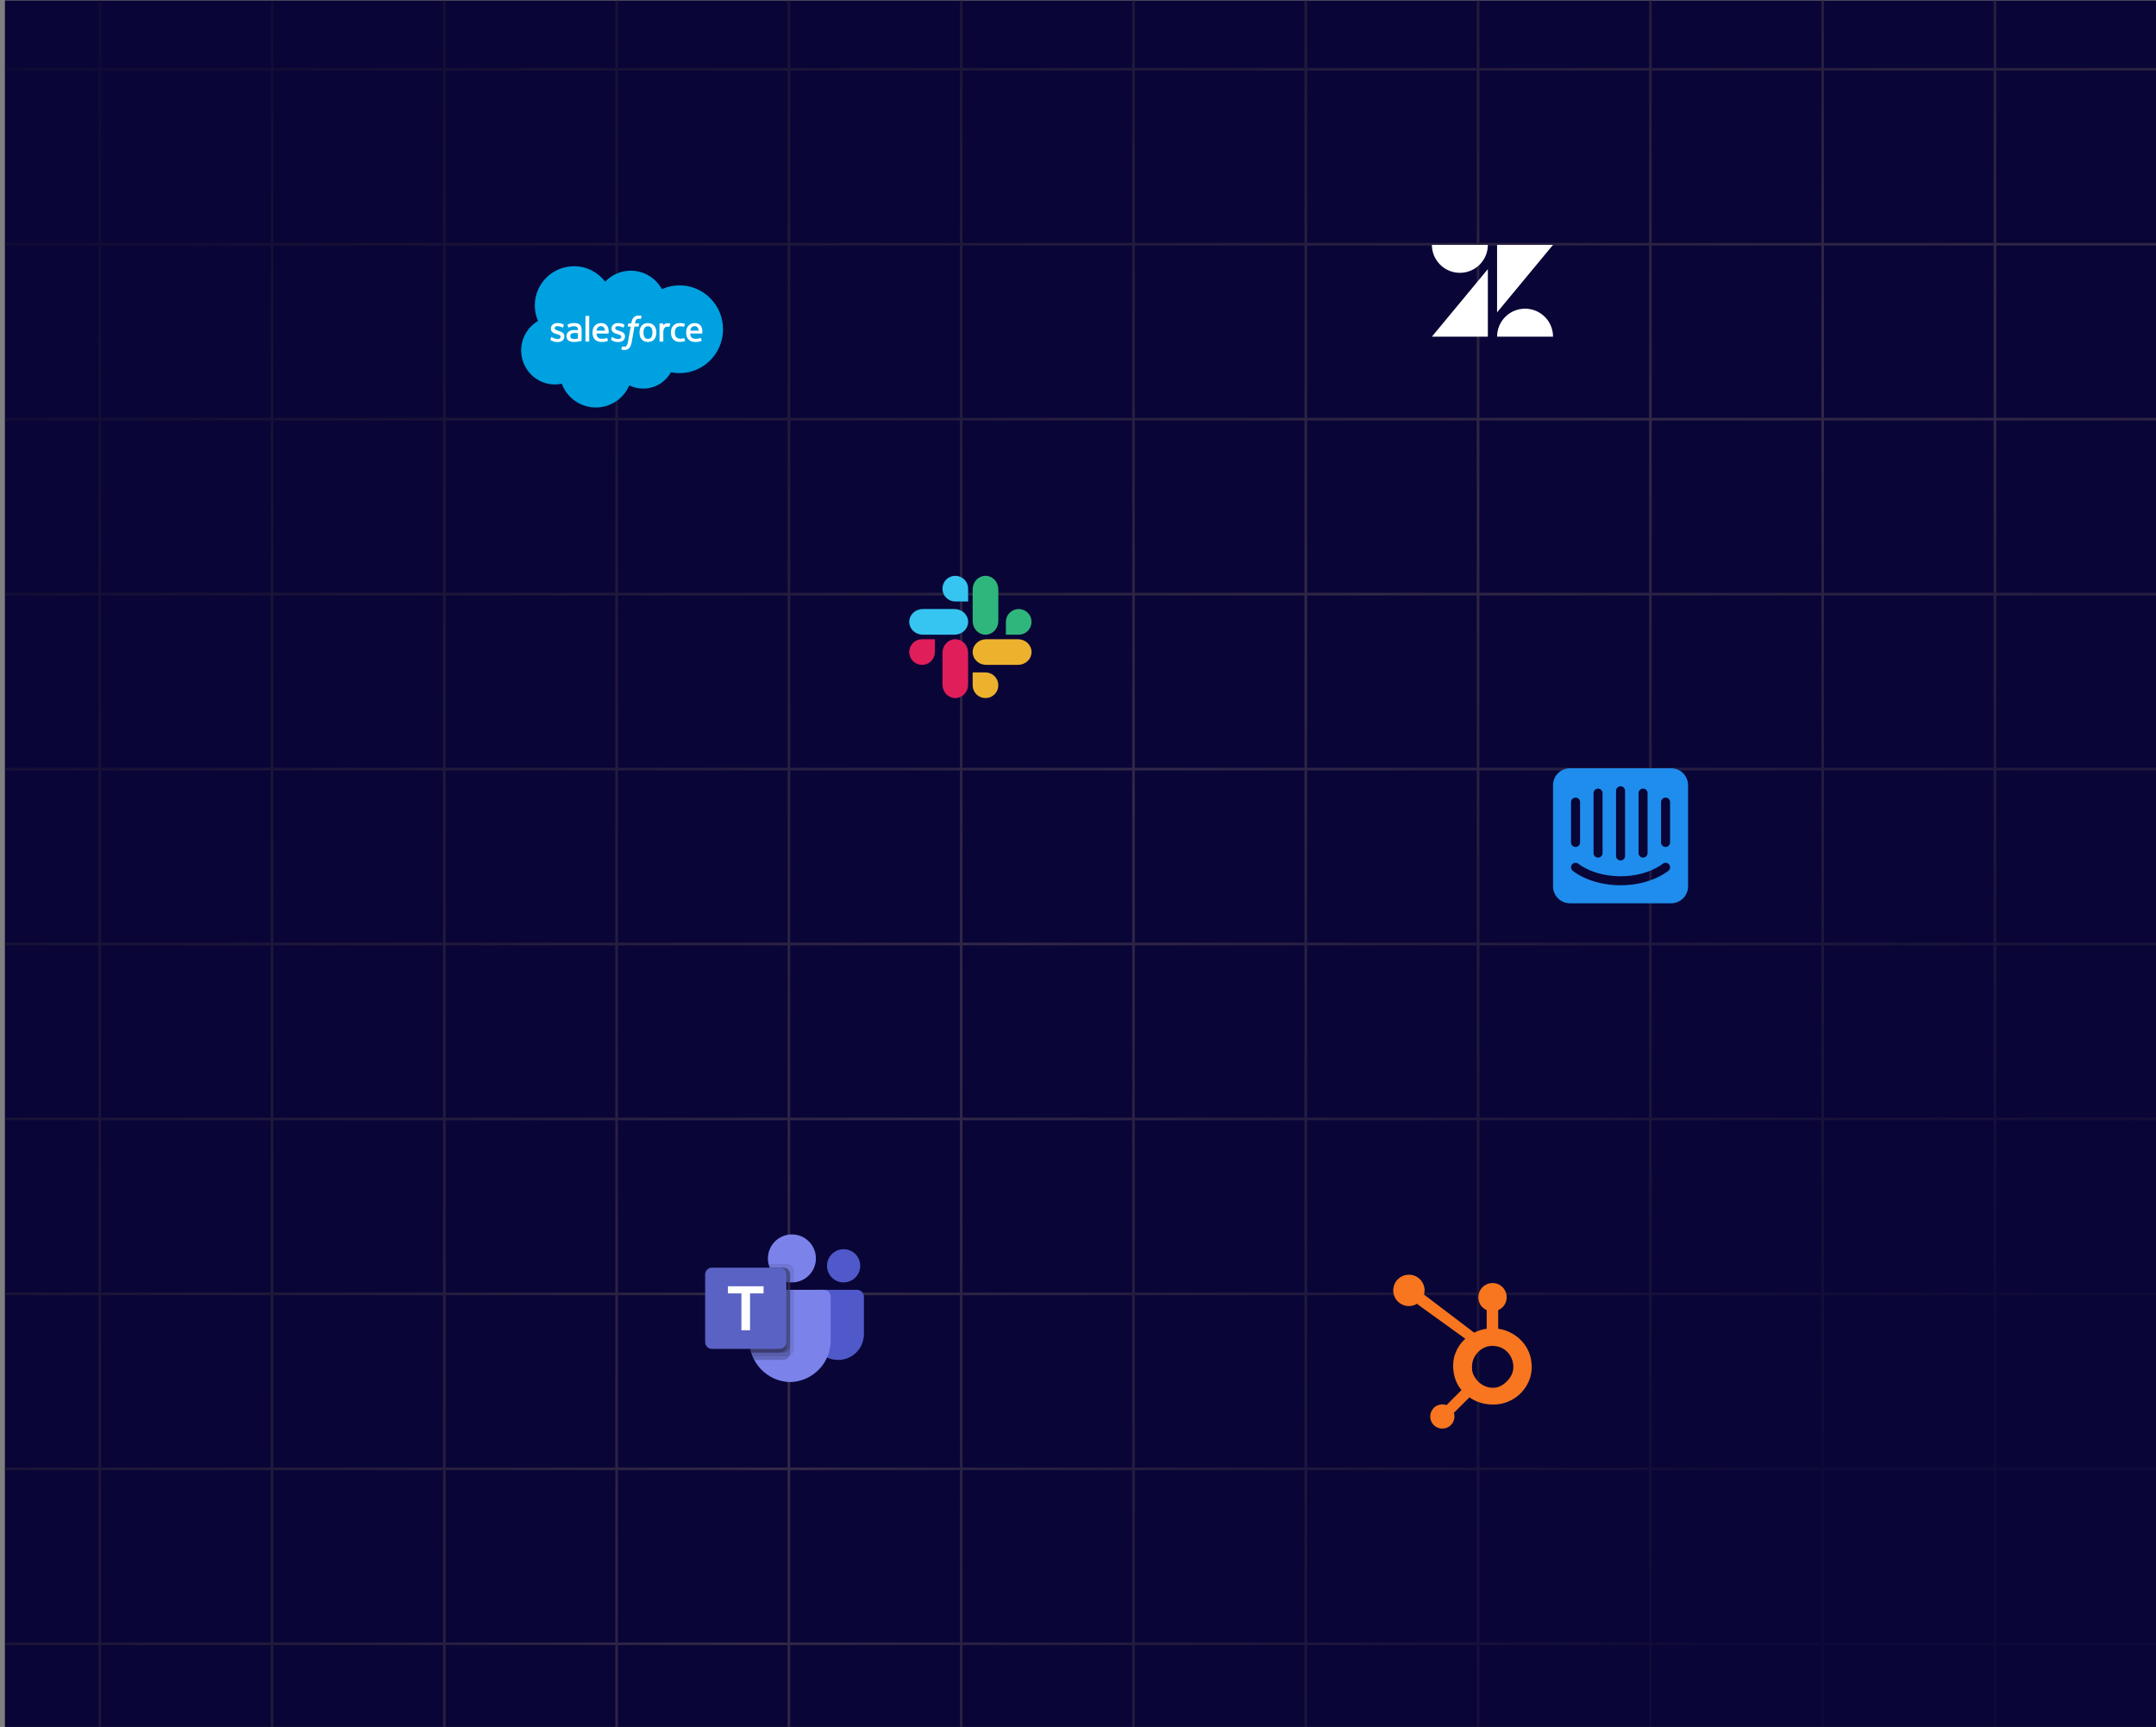 <svg xmlns="http://www.w3.org/2000/svg" xmlns:xlink="http://www.w3.org/1999/xlink" id="e0SVg42sOQu1" viewBox="0 0 689 552" shape-rendering="geometricPrecision" text-rendering="geometricPrecision" project-id="0d294ea7ba1d4af887f40a9ad6b08879" export-id="e09b83c3baa944e795f86d0f99e2356a" cached="false">
<rect x="0" y="0" width="689" height="552" fill="#808080" stroke="none"/>
<style><![CDATA[
#e0SVg42sOQu5_to {animation: e0SVg42sOQu5_to__to 11000ms linear infinite normal forwards}@keyframes e0SVg42sOQu5_to__to { 0% {offset-distance: 0%} 59.091% {offset-distance: 0%;animation-timing-function: cubic-bezier(0,0,0.58,1)} 86.364% {offset-distance: 100%} 100% {offset-distance: 100%}} #e0SVg42sOQu5 {animation: e0SVg42sOQu5_c_o 11000ms linear infinite normal forwards}@keyframes e0SVg42sOQu5_c_o { 0% {opacity: 0} 59.091% {opacity: 0} 75.455% {opacity: 1} 82.727% {opacity: 1} 86.364% {opacity: 0} 100% {opacity: 0}} #e0SVg42sOQu60_to {animation: e0SVg42sOQu60_to__to 11000ms linear infinite normal forwards}@keyframes e0SVg42sOQu60_to__to { 0% {offset-distance: 0%;animation-timing-function: cubic-bezier(0,0,0.58,1)} 36.364% {offset-distance: 100%} 100% {offset-distance: 100%}} #e0SVg42sOQu60 {animation: e0SVg42sOQu60_c_o 11000ms linear infinite normal forwards}@keyframes e0SVg42sOQu60_c_o { 0% {opacity: 0} 13.636% {opacity: 1} 23.636% {opacity: 1} 27.273% {opacity: 0} 100% {opacity: 0}} #e0SVg42sOQu65_to {animation: e0SVg42sOQu65_to__to 11000ms linear infinite normal forwards}@keyframes e0SVg42sOQu65_to__to { 0% {offset-distance: 0%} 14.545% {offset-distance: 0%;animation-timing-function: cubic-bezier(0,0,0.58,1)} 50.909% {offset-distance: 100%} 100% {offset-distance: 100%}} #e0SVg42sOQu65 {animation: e0SVg42sOQu65_c_o 11000ms linear infinite normal forwards}@keyframes e0SVg42sOQu65_c_o { 0% {opacity: 0} 14.545% {opacity: 0} 30.909% {opacity: 1} 46.364% {opacity: 1} 50.909% {opacity: 0} 100% {opacity: 0}} #e0SVg42sOQu70_to {animation: e0SVg42sOQu70_to__to 11000ms linear infinite normal forwards}@keyframes e0SVg42sOQu70_to__to { 0% {offset-distance: 0%} 33.636% {offset-distance: 0%;animation-timing-function: cubic-bezier(0,0,0.58,1)} 70% {offset-distance: 100%} 100% {offset-distance: 100%}} #e0SVg42sOQu70 {animation: e0SVg42sOQu70_c_o 11000ms linear infinite normal forwards}@keyframes e0SVg42sOQu70_c_o { 0% {opacity: 0} 33.636% {opacity: 0} 51.818% {opacity: 1} 65.455% {opacity: 1} 70% {opacity: 0} 100% {opacity: 0}} #e0SVg42sOQu75_to {animation: e0SVg42sOQu75_to__to 11000ms linear infinite normal forwards}@keyframes e0SVg42sOQu75_to__to { 0% {offset-distance: 0%} 53.636% {offset-distance: 0%;animation-timing-function: cubic-bezier(0,0,0.58,1)} 72.727% {offset-distance: 100%} 100% {offset-distance: 100%}} #e0SVg42sOQu75 {animation: e0SVg42sOQu75_c_o 11000ms linear infinite normal forwards}@keyframes e0SVg42sOQu75_c_o { 0% {opacity: 0} 53.636% {opacity: 0} 64.545% {opacity: 1} 72.727% {opacity: 0} 100% {opacity: 0}} #e0SVg42sOQu89_tr {animation: e0SVg42sOQu89_tr__tr 11000ms linear infinite normal forwards}@keyframes e0SVg42sOQu89_tr__tr { 0% {transform: translate(135.338px,207.039px) rotate(720deg);animation-timing-function: cubic-bezier(0.415,0.08,0.115,0.955)} 70% {transform: translate(135.338px,207.039px) rotate(0deg);animation-timing-function: step-end} 90.909% {transform: translate(135.338px,207.039px) rotate(720deg);animation-timing-function: cubic-bezier(0.415,0.08,0.115,0.955)} 100% {transform: translate(135.338px,207.039px) rotate(626.494deg)}} #e0SVg42sOQu89 {animation: e0SVg42sOQu89_f_p 11000ms linear infinite normal forwards}@keyframes e0SVg42sOQu89_f_p { 0% {fill: #d2dbed} 70% {fill: #d2dbec} 90.909% {fill: #d2dbed} 100% {fill: #d2dbed}} #e0SVg42sOQu90_tr {animation: e0SVg42sOQu90_tr__tr 11000ms linear infinite normal forwards}@keyframes e0SVg42sOQu90_tr__tr { 0% {transform: translate(11.12px,29.9px) rotate(-720deg);animation-timing-function: cubic-bezier(0.415,0.08,0.115,0.955)} 70% {transform: translate(11.12px,29.9px) rotate(0deg);animation-timing-function: step-end} 90.909% {transform: translate(11.12px,29.9px) rotate(-720deg);animation-timing-function: cubic-bezier(0.415,0.08,0.115,0.955)} 100% {transform: translate(11.12px,29.9px) rotate(-626.494deg)}}
]]></style>
<defs><filter id="e0SVg42sOQu6-filter" x="-150%" y="-150%" width="400%" height="400%"><feGaussianBlur id="e0SVg42sOQu6-filter-blur-0" stdDeviation="7.12,7.12" result="result"/></filter><filter id="e0SVg42sOQu8-filter" x="-150%" y="-150%" width="400%" height="400%"><feGaussianBlur id="e0SVg42sOQu8-filter-blur-0" stdDeviation="2.5,2.5" result="result"/></filter><linearGradient id="e0SVg42sOQu9-fill" x1="2.024" y1="0" x2="2.024" y2="53.401" spreadMethod="pad" gradientUnits="userSpaceOnUse" gradientTransform="translate(0 0)"><stop id="e0SVg42sOQu9-fill-0" offset="0%" stop-color="rgba(130,100,244,0.72)"/><stop id="e0SVg42sOQu9-fill-1" offset="100%" stop-color="rgba(130,100,244,0)"/></linearGradient><radialGradient id="e0SVg42sOQu10-fill" cx="0" cy="0" r="1" spreadMethod="pad" gradientUnits="userSpaceOnUse" gradientTransform="matrix(-970.32 -420.156 421.964 -974.496 716.763 581.343)"><stop id="e0SVg42sOQu10-fill-0" offset="16.673%" stop-color="rgba(44,36,63,0.17)"/><stop id="e0SVg42sOQu10-fill-1" offset="45.564%" stop-color="#322847"/><stop id="e0SVg42sOQu10-fill-2" offset="87.339%" stop-color="rgba(31,24,46,0.25)"/></radialGradient><linearGradient id="e0SVg42sOQu42-fill" x1="674.77" y1="236.049" x2="2368.9" y2="3170.18" spreadMethod="pad" gradientUnits="userSpaceOnUse" gradientTransform="translate(0 0)"><stop id="e0SVg42sOQu42-fill-0" offset="0%" stop-color="#5a62c3"/><stop id="e0SVg42sOQu42-fill-1" offset="50%" stop-color="#4d55bd"/><stop id="e0SVg42sOQu42-fill-2" offset="100%" stop-color="#3940ab"/></linearGradient><filter id="e0SVg42sOQu61-filter" x="-150%" y="-150%" width="400%" height="400%"><feGaussianBlur id="e0SVg42sOQu61-filter-blur-0" stdDeviation="7.12,7.12" result="result"/></filter><filter id="e0SVg42sOQu63-filter" x="-150%" y="-150%" width="400%" height="400%"><feGaussianBlur id="e0SVg42sOQu63-filter-blur-0" stdDeviation="2.5,2.5" result="result"/></filter><linearGradient id="e0SVg42sOQu64-fill" x1="2.023" y1="0" x2="2.023" y2="53.401" spreadMethod="pad" gradientUnits="userSpaceOnUse" gradientTransform="translate(0 0)"><stop id="e0SVg42sOQu64-fill-0" offset="0%" stop-color="rgba(130,100,244,0.72)"/><stop id="e0SVg42sOQu64-fill-1" offset="100%" stop-color="rgba(130,100,244,0)"/></linearGradient><filter id="e0SVg42sOQu66-filter" x="-150%" y="-150%" width="400%" height="400%"><feGaussianBlur id="e0SVg42sOQu66-filter-blur-0" stdDeviation="7.12,7.12" result="result"/></filter><filter id="e0SVg42sOQu68-filter" x="-150%" y="-150%" width="400%" height="400%"><feGaussianBlur id="e0SVg42sOQu68-filter-blur-0" stdDeviation="2.5,2.5" result="result"/></filter><linearGradient id="e0SVg42sOQu69-fill" x1="2.023" y1="0" x2="2.023" y2="53.401" spreadMethod="pad" gradientUnits="userSpaceOnUse" gradientTransform="translate(0 0)"><stop id="e0SVg42sOQu69-fill-0" offset="0%" stop-color="rgba(130,100,244,0.72)"/><stop id="e0SVg42sOQu69-fill-1" offset="100%" stop-color="rgba(130,100,244,0)"/></linearGradient><filter id="e0SVg42sOQu71-filter" x="-150%" y="-150%" width="400%" height="400%"><feGaussianBlur id="e0SVg42sOQu71-filter-blur-0" stdDeviation="7.12,7.12" result="result"/></filter><filter id="e0SVg42sOQu73-filter" x="-150%" y="-150%" width="400%" height="400%"><feGaussianBlur id="e0SVg42sOQu73-filter-blur-0" stdDeviation="2.5,2.5" result="result"/></filter><linearGradient id="e0SVg42sOQu74-fill" x1="2.023" y1="0" x2="2.023" y2="53.401" spreadMethod="pad" gradientUnits="userSpaceOnUse" gradientTransform="translate(0 0)"><stop id="e0SVg42sOQu74-fill-0" offset="0%" stop-color="rgba(130,100,244,0.72)"/><stop id="e0SVg42sOQu74-fill-1" offset="100%" stop-color="rgba(130,100,244,0)"/></linearGradient><filter id="e0SVg42sOQu76-filter" x="-150%" y="-150%" width="400%" height="400%"><feGaussianBlur id="e0SVg42sOQu76-filter-blur-0" stdDeviation="7.12,7.12" result="result"/></filter><filter id="e0SVg42sOQu78-filter" x="-150%" y="-150%" width="400%" height="400%"><feGaussianBlur id="e0SVg42sOQu78-filter-blur-0" stdDeviation="2.5,2.5" result="result"/></filter><linearGradient id="e0SVg42sOQu79-fill" x1="2.024" y1="0" x2="2.024" y2="53.401" spreadMethod="pad" gradientUnits="userSpaceOnUse" gradientTransform="translate(0 0)"><stop id="e0SVg42sOQu79-fill-0" offset="0%" stop-color="rgba(130,100,244,0.72)"/><stop id="e0SVg42sOQu79-fill-1" offset="100%" stop-color="rgba(130,100,244,0)"/></linearGradient><linearGradient id="e0SVg42sOQu83-fill" x1="0.5" y1="0" x2="0.5" y2="1" spreadMethod="pad" gradientUnits="objectBoundingBox" gradientTransform="translate(0 0)"><stop id="e0SVg42sOQu83-fill-0" offset="0%" stop-color="rgba(255,255,255,0)"/><stop id="e0SVg42sOQu83-fill-1" offset="100%" stop-color="#010022"/></linearGradient></defs><g transform="translate(1.569 0.141)" clip-path="url(#e0SVg42sOQu80)"><g><rect width="689" height="552" rx="0" ry="0" transform="translate(-1.569-.141)" fill="#090536"/><g id="e0SVg42sOQu5_to" style="offset-path:path('M579.756,487.454L581.779,77.434');offset-rotate:0deg"><g id="e0SVg42sOQu5" transform="translate(-583.909,-117.386)" opacity="0"><g filter="url(#e0SVg42sOQu6-filter)"><circle r="7.25" transform="translate(581.886 89.357)" fill="#8264f4"/></g><g filter="url(#e0SVg42sOQu8-filter)"><rect width="4.047" height="53.402" rx="0" ry="0" transform="translate(579.862 90.686)" fill="url(#e0SVg42sOQu9-fill)"/></g></g></g><path d="M-190.355,134.268v55.075h-49.527v.846h49.527v55.075h-49.527v.845h49.527v55.074h-49.527v.846h49.527v55.074h-49.527v.846h49.527v55.075h-49.527v.846h49.527v55.074h-49.527v.846h49.527v55.075h-49.527v.846h49.527v55.073h-49.527v.846h49.527v53.47h.845v-53.47h54.214v53.47h.846v-53.47h54.214v53.47h.846v-53.47h54.215v53.47h.846v-53.47h54.215v53.47h.846v-53.47h54.214v53.47h.846v-53.47h54.215v53.47h.846v-53.47h54.213v53.47h.846v-53.47h54.214v53.47h.846v-53.47h54.214v53.47h.845v-53.47h54.216v53.47h.846v-53.47h54.214v53.47h.846v-53.47h54.213v53.47h.846v-53.47h54.215v53.47h.846v-53.47h54.213v53.47h.846v-53.47h54.216v53.47h.846v-53.47h51.039v-.846h-51.039v-55.073h51.039v-.846h-51.039v-55.075h51.039v-.846h-51.039v-55.074h51.039v-.846h-51.039v-55.075h51.039v-.846h-51.039v-55.074h51.039v-.846h-51.039v-55.074h51.039v-.845h-51.039v-55.075h51.039v-.846h-51.039v-55.075h51.039v-.846h-51.039v-55.073h51.039v-.846h-51.039v-55.073h51.039v-.846h-51.039v-55.075h51.039v-.846h-51.039v-55.075h51.039v-.846h-51.039v-55.074h51.039v-.846h-51.039v-55.074h51.039v-.846h-51.039v-55.074h51.039v-.846h-51.039v-54.704h-.846v54.704h-54.216v-54.704h-.846v54.704h-54.213v-54.704h-.846v54.704h-54.215v-54.704h-.846v54.704h-54.213v-54.704h-.846v54.704h-54.214v-54.704h-.846v54.704h-54.216v-54.704h-.845v54.704h-54.214v-54.704h-.846v54.704h-54.214v-54.704h-.846v54.704h-54.213v-54.704h-.846v54.704h-54.215v-54.704h-.846v54.704h-54.214v-54.704h-.846v54.704h-54.215v-54.704h-.846v54.704h-54.215v-54.704h-.846v54.704h-54.214v-54.704h-.846v54.704h-54.214v-54.704h-.845v54.704h-49.527v.846h49.527v55.074h-49.527v.846h49.527v55.074h-49.527v.846h49.527v55.074h-49.527v.846h49.527v55.075h-49.527v.846h49.527v55.075h-49.527v.846h49.527v55.073h-49.527v.846h49.527v55.073h-49.527v.846h49.527Zm.845-391.44v55.074h54.214v-55.074h-54.214Zm55.06,0v55.074h54.214v-55.074h-54.214Zm55.059,0v55.074h54.215v-55.074h-54.215Zm55.061,0v55.074h54.215v-55.074h-54.215Zm55.06,0v55.074h54.214v-55.074h-54.214Zm55.06,0v55.074h54.215v-55.074h-54.215Zm55.061,0v55.074h54.213v-55.074h-54.213Zm55.059,0v55.074h54.214v-55.074h-54.214Zm55.06,0v55.074h54.214v-55.074h-54.214Zm55.059,0v55.074h54.216v-55.074h-54.216Zm55.062,0v55.074h54.214v-55.074h-54.214Zm55.06,0v55.074h54.213v-55.074h-54.213Zm55.059,0v55.074h54.215v-55.074h-54.215Zm55.061,0v55.074h54.213v-55.074h-54.213Zm55.059,0v55.074h54.216v-55.074h-54.216ZM-189.51,245.264v-55.075h54.214v55.075h-54.214Zm0-55.921h54.214v-55.075h-54.214v55.075Zm55.06,55.921v-55.075h54.214v55.075h-54.214Zm0-55.921h54.214v-55.075h-54.214v55.075Zm55.059,55.921v-55.075h54.215v55.075h-54.215Zm0-55.921h54.215v-55.075h-54.215v55.075Zm55.061,55.921v-55.075h54.215v55.075h-54.215Zm0-55.921h54.215v-55.075h-54.215v55.075Zm55.06,55.921v-55.075h54.214v55.075h-54.214Zm0-55.921h54.214v-55.075h-54.214v55.075Zm55.06,55.921v-55.075h54.215v55.075h-54.215Zm0-55.921h54.215v-55.075h-54.215v55.075Zm55.061,55.921v-55.075h54.213v55.075h-54.213Zm0-55.921h54.213v-55.075h-54.213v55.075Zm55.059,55.921v-55.075h54.214v55.075h-54.214Zm0-55.921h54.214v-55.075h-54.214v55.075Zm55.06,55.921v-55.075h54.214v55.075h-54.214Zm0-55.921h54.214v-55.075h-54.214v55.075Zm55.059,55.921v-55.075h54.216v55.075h-54.216Zm0-55.921h54.216v-55.075h-54.216v55.075Zm55.062,55.921v-55.075h54.214v55.075h-54.214Zm0-55.921h54.214v-55.075h-54.214v55.075Zm55.06,55.921v-55.075h54.213v55.075h-54.213Zm0-55.921h54.213v-55.075h-54.213v55.075Zm55.059,55.921v-55.075h54.215v55.075h-54.215Zm0-55.921h54.215v-55.075h-54.215v55.075Zm55.061,55.921v-55.075h54.213v55.075h-54.213Zm0-55.921h54.213v-55.075h-54.213v55.075Zm55.059,55.921v-55.075h54.216v55.075h-54.216Zm0-55.921h54.216v-55.075h-54.216v55.075Zm-770.84-334.675v55.074h54.214v-55.074h-54.214Zm55.06,0v55.074h54.214v-55.074h-54.214Zm54.214-.846h-54.214v-55.074h54.214v55.074Zm.846.846v55.074h54.215v-55.074h-54.215Zm54.215-.846h-54.215v-55.074h54.215v55.074Zm.846.846v55.074h54.215v-55.074h-54.215Zm54.215-.846h-54.215v-55.074h54.215v55.074Zm.846.846v55.074h54.214v-55.074h-54.214Zm54.214-.846h-54.214v-55.074h54.214v55.074Zm.846.846v55.074h54.215v-55.074h-54.215Zm54.215-.846h-54.215v-55.074h54.215v55.074Zm.846.846v55.074h54.213v-55.074h-54.213Zm54.213-.846h-54.213v-55.074h54.213v55.074Zm.846.846v55.074h54.214v-55.074h-54.214Zm54.214-.846h-54.214v-55.074h54.214v55.074Zm.846.846v55.074h54.214v-55.074h-54.214Zm54.214-.846h-54.214v-55.074h54.214v55.074Zm.845.846v55.074h54.216v-55.074h-54.216Zm54.216-.846h-54.216v-55.074h54.216v55.074Zm.846.846v55.074h54.214v-55.074h-54.214Zm54.214-.846h-54.214v-55.074h54.214v55.074Zm.846.846v55.074h54.213v-55.074h-54.213Zm54.213-.846h-54.213v-55.074h54.213v55.074Zm.846.846v55.074h54.215v-55.074h-54.215Zm54.215-.846h-54.215v-55.074h54.215v55.074Zm.846.846v55.074h54.213v-55.074h-54.213Zm54.213-.846h-54.213v-55.074h54.213v55.074Zm.846.846v55.074h54.216v-55.074h-54.216Zm54.216-.846h-54.216v-55.074h54.216v55.074Zm-770.842,0h-54.214v-55.074h54.214v55.074ZM-189.51,357.103v-55.074h54.214v55.074h-54.214Zm0-55.92h54.214v-55.074h-54.214v55.074Zm55.06,55.92v-55.074h54.214v55.074h-54.214Zm0-55.92h54.214v-55.074h-54.214v55.074Zm55.059,55.92v-55.074h54.215v55.074h-54.215Zm0-55.92h54.215v-55.074h-54.215v55.074Zm55.06,55.92v-55.074h54.215v55.074h-54.215Zm0-55.92h54.215v-55.074h-54.215v55.074Zm55.061,55.92v-55.074h54.214v55.074h-54.214Zm0-55.92h54.214v-55.074h-54.214v55.074Zm55.06,55.92v-55.074h54.215v55.074h-54.215Zm0-55.92h54.215v-55.074h-54.215v55.074Zm55.061,55.92v-55.074h54.213v55.074h-54.213Zm0-55.92h54.213v-55.074h-54.213v55.074Zm55.059,55.92v-55.074h54.214v55.074h-54.214Zm0-55.92h54.214v-55.074h-54.214v55.074Zm55.06,55.92v-55.074h54.214v55.074h-54.214Zm0-55.92h54.214v-55.074h-54.214v55.074Zm55.059,55.92v-55.074h54.216v55.074h-54.216Zm0-55.92h54.216v-55.074h-54.216v55.074Zm55.062,55.92v-55.074h54.214v55.074h-54.214Zm0-55.92h54.214v-55.074h-54.214v55.074Zm55.06,55.92v-55.074h54.213v55.074h-54.213Zm0-55.92h54.213v-55.074h-54.213v55.074Zm55.059,55.92v-55.074h54.215v55.074h-54.215Zm0-55.92h54.215v-55.074h-54.215v55.074Zm55.061,55.92v-55.074h54.213v55.074h-54.213Zm0-55.92h54.213v-55.074h-54.213v55.074Zm55.059,55.92v-55.074h54.216v55.074h-54.216Zm0-55.92h54.216v-55.074h-54.216v55.074ZM-189.51,-33.491v55.075h54.214v-55.075h-54.214Zm55.06,0v55.075h54.214v-55.075h-54.214Zm54.214-.846h-54.214v-55.075h54.214v55.075Zm.846.846v55.075h54.215v-55.075h-54.215Zm54.215-.846h-54.215v-55.075h54.215v55.075Zm.846.846v55.075h54.215v-55.075h-54.215Zm54.215-.846h-54.215v-55.075h54.215v55.075Zm.846.846v55.075h54.214v-55.075h-54.214Zm54.214-.846h-54.214v-55.075h54.214v55.075Zm.846.846v55.075h54.215v-55.075h-54.215Zm54.215-.846h-54.215v-55.075h54.215v55.075Zm.846.846v55.075h54.213v-55.075h-54.213Zm54.213-.846h-54.213v-55.075h54.213v55.075Zm.846.846v55.075h54.214v-55.075h-54.214Zm54.214-.846h-54.214v-55.075h54.214v55.075Zm.846.846v55.075h54.214v-55.075h-54.214Zm54.214-.846h-54.214v-55.075h54.214v55.075Zm.845.846v55.075h54.216v-55.075h-54.216Zm54.216-.846h-54.216v-55.075h54.216v55.075Zm.846.846v55.075h54.214v-55.075h-54.214Zm54.214-.846h-54.214v-55.075h54.214v55.075Zm.846.846v55.075h54.213v-55.075h-54.213Zm54.213-.846h-54.213v-55.075h54.213v55.075Zm.846.846v55.075h54.215v-55.075h-54.215Zm54.215-.846h-54.215v-55.075h54.215v55.075Zm.846.846v55.075h54.213v-55.075h-54.213Zm54.213-.846h-54.213v-55.075h54.213v55.075Zm.846.846v55.075h54.216v-55.075h-54.216Zm54.216-.846h-54.216v-55.075h54.216v55.075Zm-770.842,0h-54.214v-55.075h54.214v55.075ZM-189.51,468.944v-55.074h54.214v55.074h-54.214Zm0-55.92h54.214v-55.075h-54.214v55.075Zm55.06,55.92v-55.074h54.214v55.074h-54.214Zm0-55.92h54.214v-55.075h-54.214v55.075Zm55.059,55.92v-55.074h54.215v55.074h-54.215Zm0-55.92h54.215v-55.075h-54.215v55.075Zm55.06,55.92v-55.074h54.215v55.074h-54.215Zm0-55.92h54.215v-55.075h-54.215v55.075Zm55.061,55.92v-55.074h54.214v55.074h-54.214Zm0-55.92h54.214v-55.075h-54.214v55.075Zm55.06,55.92v-55.074h54.215v55.074h-54.215Zm0-55.92h54.215v-55.075h-54.215v55.075Zm55.061,55.92v-55.074h54.213v55.074h-54.213Zm0-55.92h54.213v-55.075h-54.213v55.075Zm55.059,55.92v-55.074h54.214v55.074h-54.214Zm0-55.92h54.214v-55.075h-54.214v55.075Zm55.06,55.92v-55.074h54.214v55.074h-54.214Zm0-55.92h54.214v-55.075h-54.214v55.075Zm55.059,55.92v-55.074h54.216v55.074h-54.216Zm0-55.92h54.216v-55.075h-54.216v55.075Zm55.062,55.92v-55.074h54.214v55.074h-54.214Zm0-55.92h54.214v-55.075h-54.214v55.075Zm55.06,55.92v-55.074h54.213v55.074h-54.213Zm0-55.92h54.213v-55.075h-54.213v55.075Zm55.059,55.92v-55.074h54.215v55.074h-54.215Zm0-55.92h54.215v-55.075h-54.215v55.075Zm55.061,55.92v-55.074h54.213v55.074h-54.213Zm0-55.92h54.213v-55.075h-54.213v55.075Zm55.059,55.92v-55.074h54.216v55.074h-54.216Zm0-55.92h54.216v-55.075h-54.216v55.075ZM-189.51,78.349v55.073h54.214v-55.073h-54.214Zm55.06,0v55.073h54.214v-55.073h-54.214Zm54.214-.846h-54.214v-55.073h54.214v55.073Zm.846.846v55.073h54.215v-55.073h-54.215Zm54.215-.846h-54.215v-55.073h54.215v55.073Zm.846.846v55.073h54.215v-55.073h-54.215Zm54.215-.846h-54.215v-55.073h54.215v55.073Zm.846.846v55.073h54.214v-55.073h-54.214Zm54.214-.846h-54.214v-55.073h54.214v55.073Zm.846.846v55.073h54.215v-55.073h-54.215Zm54.215-.846h-54.215v-55.073h54.215v55.073Zm.846.846v55.073h54.213v-55.073h-54.213Zm54.213-.846h-54.213v-55.073h54.213v55.073Zm.846.846v55.073h54.214v-55.073h-54.214Zm54.214-.846h-54.214v-55.073h54.214v55.073Zm.846.846v55.073h54.214v-55.073h-54.214Zm54.214-.846h-54.214v-55.073h54.214v55.073Zm.845.846v55.073h54.216v-55.073h-54.216Zm54.216-.846h-54.216v-55.073h54.216v55.073Zm.846.846v55.073h54.214v-55.073h-54.214Zm54.214-.846h-54.214v-55.073h54.214v55.073Zm.846.846v55.073h54.213v-55.073h-54.213Zm54.213-.846h-54.213v-55.073h54.213v55.073Zm.846.846v55.073h54.215v-55.073h-54.215Zm54.215-.846h-54.215v-55.073h54.215v55.073Zm.846.846v55.073h54.213v-55.073h-54.213Zm54.213-.846h-54.213v-55.073h54.213v55.073Zm.846.846v55.073h54.216v-55.073h-54.216Zm54.216-.846h-54.216v-55.073h54.216v55.073Zm-770.842,0h-54.214v-55.073h54.214v55.073ZM-189.51,580.784v-55.073h54.214v55.073h-54.214Zm0-55.919h54.214v-55.075h-54.214v55.075Zm55.06,55.919v-55.073h54.214v55.073h-54.214Zm0-55.919h54.214v-55.075h-54.214v55.075Zm55.059,55.919v-55.073h54.215v55.073h-54.215Zm0-55.919h54.215v-55.075h-54.215v55.075ZM-24.33,580.784v-55.073h54.215v55.073h-54.215Zm0-55.919h54.215v-55.075h-54.215v55.075Zm55.061,55.919v-55.073h54.214v55.073h-54.214Zm0-55.919h54.214v-55.075h-54.214v55.075Zm55.06,55.919v-55.073h54.215v55.073h-54.215Zm0-55.919h54.215v-55.075h-54.215v55.075Zm55.061,55.919v-55.073h54.213v55.073h-54.213Zm0-55.919h54.213v-55.075h-54.213v55.075Zm55.059,55.919v-55.073h54.214v55.073h-54.214Zm0-55.919h54.214v-55.075h-54.214v55.075Zm55.06,55.919v-55.073h54.214v55.073h-54.214Zm0-55.919h54.214v-55.075h-54.214v55.075Zm55.059,55.919v-55.073h54.216v55.073h-54.216Zm0-55.919h54.216v-55.075h-54.216v55.075Zm55.062,55.919v-55.073h54.214v55.073h-54.214Zm0-55.919h54.214v-55.075h-54.214v55.075Zm55.06,55.919v-55.073h54.213v55.073h-54.213Zm0-55.919h54.213v-55.075h-54.213v55.075Zm55.059,55.919v-55.073h54.215v55.073h-54.215Zm0-55.919h54.215v-55.075h-54.215v55.075Zm55.061,55.919v-55.073h54.213v55.073h-54.213Zm0-55.919h54.213v-55.075h-54.213v55.075Zm55.059,55.919v-55.073h54.216v55.073h-54.216Zm0-55.919h54.216v-55.075h-54.216v55.075Z" clip-rule="evenodd" fill="url(#e0SVg42sOQu10-fill)" fill-rule="evenodd"/><g clip-path="url(#e0SVg42sOQu16)"><g><path d="M191.83,89.884c2.082-2.166,4.976-3.51,8.183-3.51c4.258,0,7.973,2.375,9.95,5.901c1.77-.791,3.686-1.199,5.624-1.198c7.681,0,13.906,6.283,13.906,14.026c0,7.748-6.225,14.031-13.906,14.031-.936,0-1.852-.094-2.741-.272-1.742,3.108-5.064,5.206-8.873,5.206-1.596,0-3.102-.366-4.447-1.025-1.768,4.154-5.88,7.068-10.678,7.068-4.996,0-9.25-3.16-10.882-7.592-.711.152-1.454.231-2.213.231-5.948,0-10.767-4.871-10.767-10.877c0-4.029,2.166-7.544,5.384-9.422-.684-1.57-1.034-3.264-1.031-4.976c0-6.911,5.608-12.514,12.53-12.514c4.06-.005,7.675,1.931,9.961,4.923Z" fill="#00a1e0"/><path d="M174.33,108.37c-.042.105.015.126.026.147.12.089.246.151.366.225.659.35,1.276.45,1.93.45c1.324,0,2.145-.707,2.145-1.837v-.021c0-1.046-.926-1.428-1.799-1.7l-.115-.037c-.654-.214-1.225-.397-1.225-.826v-.021c0-.372.33-.644.843-.644.57,0,1.245.189,1.679.429c0,0,.126.084.173-.042.026-.068.246-.659.267-.721.026-.069-.021-.121-.063-.147-.497-.303-1.183-.507-1.894-.507h-.131c-1.208,0-2.056.732-2.056,1.778v.021c0,1.104.931,1.465,1.805,1.716l.141.042c.638.194,1.188.366,1.188.811v.021c0,.408-.356.717-.931.717-.225,0-.937-.006-1.706-.492-.094-.052-.146-.094-.22-.136-.036-.026-.131-.063-.172.057l-.251.717Zm19.373,0c-.042.105.015.126.026.147.12.089.246.151.366.225.659.35,1.276.45,1.93.45c1.324,0,2.145-.707,2.145-1.837v-.021c0-1.046-.926-1.428-1.799-1.7l-.115-.037c-.654-.214-1.225-.397-1.225-.826v-.021c0-.372.33-.644.843-.644.57,0,1.245.189,1.679.429c0,0,.126.084.173-.042.026-.068.246-.659.267-.721.026-.069-.021-.121-.063-.147-.497-.303-1.183-.507-1.894-.507h-.131c-1.208,0-2.056.732-2.056,1.778v.021c0,1.104.931,1.465,1.805,1.716l.141.042c.638.194,1.188.366,1.188.811v.021c0,.408-.356.717-.931.717-.225,0-.937-.006-1.706-.492-.094-.052-.146-.094-.22-.136-.026-.016-.136-.058-.172.057l-.251.717Zm13.22-2.218c0,.638-.12,1.146-.356,1.501-.23.351-.586.524-1.072.524-.492,0-.843-.173-1.073-.524-.23-.355-.35-.863-.35-1.501s.115-1.141.35-1.496c.23-.351.581-.518,1.073-.518s.842.167,1.078.518c.23.35.35.852.35,1.496Zm1.104-1.188c-.11-.366-.277-.69-.502-.957-.23-.276-.52-.497-.848-.644-.335-.157-.738-.235-1.182-.235-.45,0-.848.078-1.183.235-.34.157-.622.377-.847.644-.225.272-.392.591-.502.957-.11.367-.163.764-.163,1.188s.053.821.163,1.188c.11.366.277.69.502.957.225.272.513.486.847.638.34.152.738.23,1.183.23.45,0,.847-.078,1.182-.23s.623-.371.848-.638.392-.591.502-.957c.11-.367.162-.764.162-1.188s-.052-.827-.162-1.188Zm9.072,3.04c-.037-.11-.142-.068-.142-.068-.162.063-.329.12-.512.146-.183.027-.387.042-.607.042-.534,0-.958-.157-1.266-.471-.304-.313-.476-.821-.476-1.512c0-.627.151-1.098.423-1.454.267-.356.681-.539,1.225-.539.455,0,.805.052,1.166.168c0,0,.089.036.131-.079.094-.267.168-.46.272-.753.032-.084-.042-.121-.068-.131-.141-.058-.481-.147-.737-.183-.241-.037-.518-.058-.827-.058-.466,0-.879.079-1.23.236-.35.157-.654.371-.889.643-.242.28-.425.606-.539.958-.12.366-.178.763-.178,1.187c0,.916.246,1.659.738,2.198.487.544,1.224.821,2.182.821.565,0,1.145-.115,1.564-.277c0,0,.078-.037.047-.131l-.277-.743Zm1.935-2.469c.053-.356.152-.654.304-.885.23-.35.575-.544,1.067-.544s.816.194,1.046.544c.157.231.22.539.246.885h-2.663Zm3.715-.78c-.094-.356-.324-.711-.481-.874-.241-.261-.476-.439-.712-.539-.339-.143-.704-.216-1.072-.214-.466,0-.89.078-1.235.241-.345.162-.633.382-.863.659-.225.272-.398.602-.508.968s-.162.769-.162,1.193c0,.429.058.831.167,1.192.116.367.299.686.545.953.245.266.559.476.941.622.377.147.832.22,1.355.22c1.078-.005,1.648-.246,1.884-.372.042-.021.078-.062.031-.177l-.246-.686c-.036-.099-.141-.063-.141-.063-.267.1-.649.278-1.533.278-.581,0-1.01-.173-1.276-.44-.278-.272-.414-.675-.435-1.245l3.741.005c0,0,.099,0,.11-.099.005-.052.131-.78-.11-1.622Zm-33.661.78c.052-.356.152-.654.304-.885.23-.35.575-.544,1.067-.544s.816.194,1.046.544c.152.231.22.539.246.885h-2.663Zm3.72-.78c-.094-.356-.324-.711-.476-.874-.241-.261-.476-.439-.712-.539-.339-.143-.704-.216-1.072-.214-.466,0-.89.078-1.235.241-.345.162-.633.382-.863.659-.225.272-.398.602-.508.968-.109.366-.162.769-.162,1.193c0,.429.058.831.168,1.192.115.367.298.686.544.953.246.266.56.476.941.622.377.147.832.22,1.355.22c1.078-.005,1.648-.246,1.884-.372.042-.021.078-.062.031-.177l-.246-.686c-.036-.099-.141-.063-.141-.063-.267.1-.649.278-1.533.278-.58,0-1.009-.173-1.276-.44-.278-.272-.414-.675-.435-1.245l3.741.005c0,0,.1,0,.11-.099c0-.052.126-.78-.115-1.622Zm-11.803,3.228c-.146-.115-.167-.146-.214-.22-.074-.115-.11-.277-.11-.486c0-.33.11-.565.335-.722-.006,0,.319-.283,1.083-.272.533.005,1.015.089,1.015.089v1.7c0,0-.477.099-1.01.136-.764.042-1.099-.225-1.099-.225Zm1.491-2.626c-.152-.011-.35-.016-.586-.016-.319,0-.628.042-.921.12-.292.079-.554.199-.779.361-.225.163-.408.372-.544.618-.131.246-.199.539-.199.863c0,.329.058.617.173.853.115.235.277.434.486.586.21.151.466.261.764.329.293.068.628.1.989.1.382,0,.764-.032,1.135-.095.366-.062.816-.151.942-.183.125-.031.261-.068.261-.068.095-.021.084-.12.084-.12v-3.422c0-.748-.199-1.307-.596-1.648-.393-.345-.968-.517-1.716-.517-.283,0-.733.036-1,.094c0,0-.816.157-1.15.418c0,0-.074.047-.032.147l.267.711c.031.094.12.063.12.063s.026-.01.063-.031c.722-.393,1.627-.382,1.627-.382.403,0,.717.078.926.24.204.157.309.393.309.89v.157c-.33-.042-.623-.068-.623-.068Zm30.156-1.926c.01-.025.01-.054-.001-.079-.011-.026-.031-.046-.057-.057-.063-.026-.382-.094-.628-.109-.47-.027-.732.052-.962.156-.23.105-.487.273-.633.466v-.455c0-.063-.047-.115-.11-.115h-.958c-.062,0-.109.052-.109.115v5.577c0,.063.052.115.115.115h.983c.063,0,.115-.052.115-.115v-2.789c0-.371.042-.748.126-.983.078-.23.193-.419.33-.549.136-.131.292-.225.46-.278.173-.052.366-.073.502-.073.194,0,.413.052.413.052.074.011.11-.036.136-.099.058-.167.241-.68.278-.78Z" fill="#fff"/><path d="M203.429,100.847c-.121-.036-.231-.063-.372-.089s-.314-.036-.507-.036c-.675,0-1.209.193-1.585.57-.372.377-.623.947-.754,1.695l-.047.251h-.847c0,0-.105-.005-.126.11l-.141.78c-.011.073.021.12.12.12h.827l-.837,4.677c-.063.377-.142.685-.225.921-.084.23-.163.403-.262.533-.094.121-.183.21-.34.262-.131.042-.277.063-.44.063-.088,0-.209-.016-.298-.032-.089-.015-.136-.036-.204-.062c0,0-.094-.037-.136.057-.031.079-.251.686-.277.759s.01.131.057.151c.11.037.194.063.341.1.209.047.381.052.549.052.345,0,.659-.047.915-.141.262-.094.487-.262.691-.481.22-.241.356-.492.487-.837.13-.341.24-.764.329-1.256l.842-4.766h1.23c0,0,.105.005.125-.11l.142-.78c.01-.073-.021-.12-.121-.12h-1.198c.006-.026.063-.45.199-.842.058-.168.168-.304.262-.398s.199-.157.314-.193c.12-.037.251-.058.402-.058.11,0,.225.011.309.031.115.027.162.037.194.048.12.036.141,0,.162-.058l.288-.785c.031-.089-.042-.125-.068-.136Zm-16.7,8.083c0,.063-.047.115-.11.115h-.994c-.063,0-.104-.052-.104-.115v-7.978c0-.063.041-.115.104-.115h.994c.063,0,.11.052.11.115v7.978Z" fill="#fff"/></g><clipPath id="e0SVg42sOQu16"><rect width="66.966" height="66.966" rx="0" ry="0" transform="translate(164.097 73.436)" fill="#fff"/></clipPath></g><g clip-path="url(#e0SVg42sOQu21)"><g><path d="M532.14,269.161c-.004.379-.158.741-.427,1.007-.269.267-.633.416-1.012.416-.378,0-.742-.149-1.011-.416-.27-.266-.423-.628-.427-1.007v-12.937c.004-.379.157-.741.427-1.007.269-.267.633-.416,1.011-.416.379,0,.743.149,1.012.416.269.266.423.628.427,1.007v12.937Zm-.502,9.004c-.222.19-5.551,4.662-15.321,4.662s-15.098-4.472-15.321-4.662c-.289-.249-.468-.602-.498-.982-.029-.381.094-.757.342-1.047.248-.289.6-.468.98-.498s.756.092,1.045.339c.085.071,4.843,3.972,13.452,3.972c8.717,0,13.402-3.929,13.448-3.968.602-.517,1.512-.448,2.028.155.249.29.372.666.343,1.047-.029.38-.209.733-.498.982Zm-31.144-21.941c.004-.379.157-.741.427-1.007.269-.267.633-.416,1.011-.416.379,0,.743.149,1.012.416.269.266.423.628.427,1.007v12.937c-.004.379-.158.741-.427,1.007-.269.267-.633.416-1.012.416-.378,0-.742-.149-1.011-.416-.27-.266-.423-.628-.427-1.007v-12.937Zm7.192-2.877c.006-.378.16-.738.429-1.003.27-.265.632-.414,1.01-.414s.74.149,1.009.414.423.625.429,1.003v19.217c-.006.377-.16.738-.429,1.003s-.631.413-1.009.413-.74-.148-1.01-.413c-.269-.265-.423-.626-.429-1.003v-19.217Zm7.193-.728c-.001-.189.037-.376.109-.55.072-.175.178-.334.312-.467.133-.134.292-.24.466-.312.175-.072.362-.109.551-.109s.376.037.55.109c.175.072.334.178.467.312.134.133.24.292.312.467.072.174.109.361.109.55v20.857c-.004.379-.157.741-.426,1.008-.27.266-.633.415-1.012.415s-.742-.149-1.012-.415c-.269-.267-.422-.629-.426-1.008v-20.857Zm7.192.728c.006-.378.16-.738.429-1.003s.631-.414,1.009-.414.74.149,1.01.414c.269.265.423.625.429,1.003v19.217c-.006.377-.16.738-.429,1.003-.27.265-.632.413-1.01.413s-.74-.148-1.009-.413-.423-.626-.429-1.003v-19.217Zm10.428-7.911h-32.365c-2.979,0-5.394,2.415-5.394,5.394v32.365c0,2.979,2.415,5.394,5.394,5.394h32.365c2.979,0,5.395-2.415,5.395-5.394v-32.365c0-2.979-2.416-5.394-5.395-5.394Z" fill="#1f8ded"/></g><clipPath id="e0SVg42sOQu21"><rect width="43.153" height="43.153" rx="0" ry="0" transform="translate(494.74 245.436)" fill="#fff"/></clipPath></g><g clip-path="url(#e0SVg42sOQu26)"><g><path d="M476.858,78.121v21.593L494.74,78.123l-17.882-.002Zm-20.832.003c0,4.936,4.006,8.943,8.942,8.943s8.939-4.007,8.941-8.943h-17.883Zm17.883,7.754L456.026,107.466h17.883v-21.588Zm11.888,12.646c-1.174-0-2.337.231-3.422.68s-2.07,1.108-2.9,1.938c-.831.83-1.489,1.816-1.938,2.901s-.68,2.248-.679,3.422h17.882c0-4.936-4-8.941-8.941-8.941h-.002Z" fill="#fff"/></g><clipPath id="e0SVg42sOQu26"><rect width="38.714" height="38.714" rx="0" ry="0" transform="translate(456.026 73.436)" fill="#fff"/></clipPath></g><g clip-path="url(#e0SVg42sOQu44)"><g><path d="M259.168,412.137h13.107c1.238,0,2.242,1.004,2.242,2.242v11.938c0,4.551-3.69,8.241-8.24,8.241h-.04c-4.55,0-8.24-3.688-8.241-8.24v-13.009c0-.154.03-.307.089-.449s.145-.271.254-.38.238-.195.38-.254c.143-.059.295-.089.449-.089Z" fill="#5059c9"/><path d="M268.026,409.776c2.933,0,5.31-2.378,5.31-5.31c0-2.933-2.377-5.311-5.31-5.311s-5.31,2.378-5.31,5.311c0,2.932,2.377,5.31,5.31,5.31Z" fill="#5059c9"/><path d="M251.505,409.776c4.237,0,7.671-3.434,7.671-7.67s-3.434-7.67-7.671-7.67c-4.236,0-7.67,3.434-7.67,7.67s3.434,7.67,7.67,7.67Z" fill="#7b83eb"/><path d="M261.733,412.137h-21.635c-1.223.03-2.191,1.045-2.163,2.269v13.617c-.171,7.342,5.638,13.435,12.981,13.615c7.342-.18,13.151-6.273,12.98-13.615v-13.617c.029-1.224-.939-2.239-2.163-2.269Z" fill="#7b83eb"/><path d="M252.096,412.137v19.081c-.003.428-.132.846-.371,1.2-.24.355-.579.632-.974.794-.258.109-.535.166-.815.166h-10.962c-.154-.39-.295-.779-.413-1.18-.414-1.354-.624-2.762-.626-4.178v-13.618c-.028-1.221.938-2.235,2.16-2.265h12.001Z" opacity="0.1"/><path d="M250.915,412.137v20.261c0,.28-.056.557-.165.814-.163.396-.439.735-.794.974-.355.24-.772.369-1.2.372h-9.228c-.2-.39-.389-.779-.554-1.18-.159-.386-.297-.78-.413-1.18-.414-1.354-.624-2.762-.626-4.178v-13.618c-.028-1.221.938-2.235,2.16-2.265h10.82Z" opacity="0.2"/><path d="M250.916,412.137v17.901c-.009,1.189-.971,2.151-2.16,2.16h-10.195c-.414-1.354-.624-2.762-.626-4.178v-13.618c-.028-1.221.938-2.235,2.16-2.265h10.821Z" opacity="0.2"/><path d="M249.736,412.137v17.901c-.009,1.189-.971,2.151-2.16,2.16h-9.015c-.414-1.354-.624-2.762-.626-4.178v-13.618c-.028-1.221.938-2.235,2.16-2.265h9.641Z" opacity="0.2"/><path d="M252.096,406.036v3.718c-.201.011-.39.023-.59.023-.201,0-.39-.012-.59-.023-.399-.027-.794-.09-1.18-.189-1.178-.279-2.274-.833-3.197-1.617-.923-.783-1.647-1.774-2.114-2.891-.162-.38-.289-.776-.377-1.18h5.888c1.191.005,2.155.969,2.16,2.159Z" opacity="0.1"/><path d="M250.916,407.216v2.537c-.398-.026-.793-.09-1.18-.189-1.178-.279-2.273-.833-3.196-1.616-.923-.784-1.648-1.774-2.114-2.891h4.33c1.191.004,2.155.968,2.16,2.159Z" opacity="0.2"/><path d="M250.916,407.216v2.537c-.398-.026-.793-.09-1.18-.189-1.178-.279-2.273-.833-3.196-1.616-.923-.784-1.648-1.774-2.114-2.891h4.33c1.191.004,2.155.968,2.16,2.159Z" opacity="0.2"/><path d="M249.735,407.216v2.349c-1.178-.279-2.273-.833-3.196-1.617-.923-.783-1.648-1.774-2.114-2.891h3.151c1.19.004,2.155.968,2.159,2.159Z" opacity="0.2"/><path d="M225.937,405.057h21.635c1.195,0,2.163.968,2.163,2.163v21.635c0,1.194-.968,2.163-2.163,2.163h-21.635c-1.194,0-2.163-.969-2.163-2.163v-21.635c0-1.195.969-2.163,2.163-2.163Z" fill="url(#e0SVg42sOQu42-fill)"/><path d="M242.448,413.29h-4.325v11.777h-2.756v-11.777h-4.305v-2.284h11.386v2.284Z" fill="#fff"/></g><clipPath id="e0SVg42sOQu44"><rect width="50.742" height="47.372" rx="0" ry="0" transform="translate(223.774 394.436)" fill="#fff"/></clipPath></g><g clip-path="url(#e0SVg42sOQu56)"><g><path d="M299.856,208.532c0-2.277,1.722-4.11,3.861-4.11c2.138,0,3.86,1.833,3.86,4.11v10.116c0,2.277-1.722,4.11-3.86,4.11-2.139,0-3.861-1.833-3.861-4.11v-10.116Z" clip-rule="evenodd" fill="#e01e5a" fill-rule="evenodd" stroke="#e01e5a" stroke-width="0.483" stroke-linecap="round" stroke-linejoin="round"/><path d="M313.618,212.143c-2.277,0-4.11-1.722-4.11-3.861c0-2.138,1.833-3.86,4.11-3.86h10.116c2.277,0,4.11,1.722,4.11,3.86c0,2.139-1.833,3.861-4.11,3.861h-10.116Z" clip-rule="evenodd" fill="#ecb22d" fill-rule="evenodd" stroke="#ecb22d" stroke-width="0.483" stroke-linecap="round" stroke-linejoin="round"/><path d="M309.508,188.265c0-2.277,1.722-4.11,3.86-4.11c2.139,0,3.86,1.833,3.86,4.11v10.117c0,2.277-1.721,4.11-3.86,4.11-2.138,0-3.86-1.833-3.86-4.11v-10.117Z" clip-rule="evenodd" fill="#2fb67c" fill-rule="evenodd" stroke="#2fb67c" stroke-width="0.483" stroke-linecap="round" stroke-linejoin="round"/><path d="M293.351,202.492c-2.277,0-4.11-1.722-4.11-3.86c0-2.139,1.833-3.861,4.11-3.861h10.117c2.277,0,4.11,1.722,4.11,3.861c0,2.138-1.833,3.86-4.11,3.86h-10.117Z" clip-rule="evenodd" fill="#36c5f1" fill-rule="evenodd" stroke="#36c5f1" stroke-width="0.483" stroke-linecap="round" stroke-linejoin="round"/><path d="M309.508,218.898c-.001.508.098,1.01.291,1.479.194.469.478.895.837,1.253.359.359.785.643,1.254.837.468.194.971.293,1.478.292c2.139,0,3.86-1.722,3.86-3.861.002-.507-.098-1.009-.291-1.478-.194-.469-.478-.895-.837-1.254-.358-.358-.784-.643-1.253-.836-.469-.194-.972-.293-1.479-.292h-3.86v3.86Z" clip-rule="evenodd" fill="#ecb22d" fill-rule="evenodd" stroke="#ecb22d" stroke-width="0.483" stroke-linecap="round"/><path d="M323.984,202.493h-3.86v-3.86c0-2.139,1.722-3.861,3.86-3.861c2.139,0,3.861,1.722,3.861,3.861c0,2.138-1.722,3.86-3.861,3.86Z" clip-rule="evenodd" fill="#2fb67c" fill-rule="evenodd" stroke="#2fb67c" stroke-width="0.483" stroke-linecap="round"/><path d="M293.101,204.423h3.86v3.86c0,2.139-1.722,3.86-3.86,3.86-.508.002-1.01-.098-1.479-.291-.469-.194-.895-.478-1.254-.837-.358-.358-.642-.784-.836-1.253s-.293-.972-.292-1.479c0-2.138,1.722-3.86,3.861-3.86Z" clip-rule="evenodd" fill="#e01e5a" fill-rule="evenodd" stroke="#e01e5a" stroke-width="0.483" stroke-linecap="round"/><path d="M307.576,188.017v3.86h-3.86c-.507.001-1.01-.098-1.479-.292-.469-.193-.895-.478-1.253-.836-.359-.359-.643-.785-.837-1.254-.193-.469-.293-.971-.292-1.478c0-2.139,1.722-3.861,3.861-3.861.507-.001,1.01.098,1.478.292.469.194.895.478,1.254.837.359.358.643.784.836,1.253.194.469.293.971.292,1.479Z" clip-rule="evenodd" fill="#36c5f1" fill-rule="evenodd" stroke="#36c5f1" stroke-width="0.483" stroke-linecap="round"/></g><clipPath id="e0SVg42sOQu56"><rect width="39.086" height="39.086" rx="0" ry="0" transform="translate(289 183.914)" fill="#fff"/></clipPath></g><path d="M486.341,430.68c-1.09-1.874-2.622-3.377-4.539-4.509-1.432-.834-2.917-1.363-4.59-1.59v-5.957c1.673-.711,2.712-2.283,2.712-4.118c0-2.501-2.006-4.527-4.504-4.527-2.501,0-4.541,2.026-4.541,4.527c0,1.835.978,3.407,2.651,4.118v5.96c-1.338.193-2.726.611-3.994,1.252-2.59-1.967-11.08-8.418-16.047-12.186.118-.425.208-.863.208-1.325c0-2.769-2.243-5.014-5.013-5.014-2.771,0-5.013,2.245-5.013,5.014c0,2.77,2.244,5.015,5.015,5.015.945,0,1.819-.276,2.574-.731l1.048.796l14.403,10.377c-.762.699-1.471,1.495-2.038,2.387-1.15,1.819-1.852,3.82-1.852,6.003v.456c0,1.532.291,2.979.787,4.338.437,1.187,1.075,2.266,1.866,3.241l-4.78,4.792c-.693-.258-1.445-.311-2.167-.152-.722.158-1.383.521-1.905,1.045-.36.359-.647.786-.841,1.257-.195.47-.294.975-.292,1.484c0,1.035.403,2.008,1.135,2.74.359.361.786.648,1.257.843.47.195.975.294,1.484.293.509.001,1.014-.098,1.484-.293.471-.195.898-.482,1.257-.843.361-.359.647-.786.842-1.256.195-.471.294-.975.293-1.484c0-.401-.062-.791-.179-1.163l4.941-4.941c.677.467,1.409.861,2.195,1.201c1.552.671,3.264,1.079,5.138,1.079h.343c2.072,0,4.026-.486,5.863-1.482c1.936-1.051,3.451-2.49,4.595-4.326c1.151-1.842,1.784-3.876,1.784-6.114v-.112c0-2.202-.509-4.233-1.58-6.095Zm-6.037,10.366c-1.341,1.491-2.882,2.409-4.625,2.409h-.287c-.995,0-1.969-.275-2.922-.776-1.074-.551-1.891-1.336-2.559-2.331-.691-.977-1.066-2.043-1.066-3.174v-.343c0-1.112.213-2.166.751-3.161.574-1.088,1.35-1.934,2.383-2.607c1.013-.668,2.095-.995,3.301-.995h.112c1.093,0,2.128.215,3.104.715.995.533,1.808,1.261,2.438,2.218.613.958.977,1.991,1.094,3.117.018.234.028.473.028.702c0,1.528-.584,2.942-1.752,4.226Z" fill="#f8761f"/><rect width="42.317" height="42.317" rx="0" ry="0" transform="translate(342.992 297)" fill="none"/><g id="e0SVg42sOQu60_to" style="offset-path:path('M42.449,358.026L605.52,358.341');offset-rotate:0deg"><g id="e0SVg42sOQu60" transform="translate(-76.311,-356.16)" opacity="0"><g filter="url(#e0SVg42sOQu61-filter)"><circle r="7.25" transform="matrix(0 1-1 0 100.051 356.16)" fill="#8264f4"/></g><g filter="url(#e0SVg42sOQu63-filter)"><rect width="4.047" height="53.402" rx="0" ry="0" transform="matrix(0 1-1 0 98.723 354.137)" fill="url(#e0SVg42sOQu64-fill)"/></g></g></g><g id="e0SVg42sOQu65_to" style="offset-path:path('M11.459,412.894L579.862,412.054');offset-rotate:0deg"><g id="e0SVg42sOQu65" transform="translate(-76.311,-356.16)" opacity="0"><g filter="url(#e0SVg42sOQu66-filter)"><circle r="7.25" transform="matrix(0 1-1 0 100.051 356.16)" fill="#8264f4"/></g><g filter="url(#e0SVg42sOQu68-filter)"><rect width="4.047" height="53.402" rx="0" ry="0" transform="matrix(0 1-1 0 98.723 354.137)" fill="url(#e0SVg42sOQu69-fill)"/></g></g></g><g id="e0SVg42sOQu70_to" style="offset-path:path('M15.655,469.23C213.414,469.793,445.979,474.365,530.817,471.779');offset-rotate:0deg"><g id="e0SVg42sOQu70" transform="translate(-76.311,-356.16)" opacity="0"><g filter="url(#e0SVg42sOQu71-filter)"><circle r="7.25" transform="matrix(0 1-1 0 100.051 356.16)" fill="#8264f4"/></g><g filter="url(#e0SVg42sOQu73-filter)"><rect width="4.047" height="53.402" rx="0" ry="0" transform="matrix(0 1-1 0 98.723 354.137)" fill="url(#e0SVg42sOQu74-fill)"/></g></g></g><g id="e0SVg42sOQu75_to" style="offset-path:path('M525.59,479.442L525.59,77.434');offset-rotate:0deg"><g id="e0SVg42sOQu75" transform="translate(-583.909,-117.386)" opacity="0"><g filter="url(#e0SVg42sOQu76-filter)"><circle r="7.25" transform="translate(581.886 89.357)" fill="#8264f4"/></g><g filter="url(#e0SVg42sOQu78-filter)"><rect width="4.047" height="53.402" rx="0" ry="0" transform="translate(579.862 90.686)" fill="url(#e0SVg42sOQu79-fill)"/></g></g></g></g><clipPath id="e0SVg42sOQu80"><rect width="689" height="552" rx="0" ry="0" fill="#fff"/></clipPath></g><path d="" fill="none" stroke="#3f5787" stroke-width="1.378"/></svg>